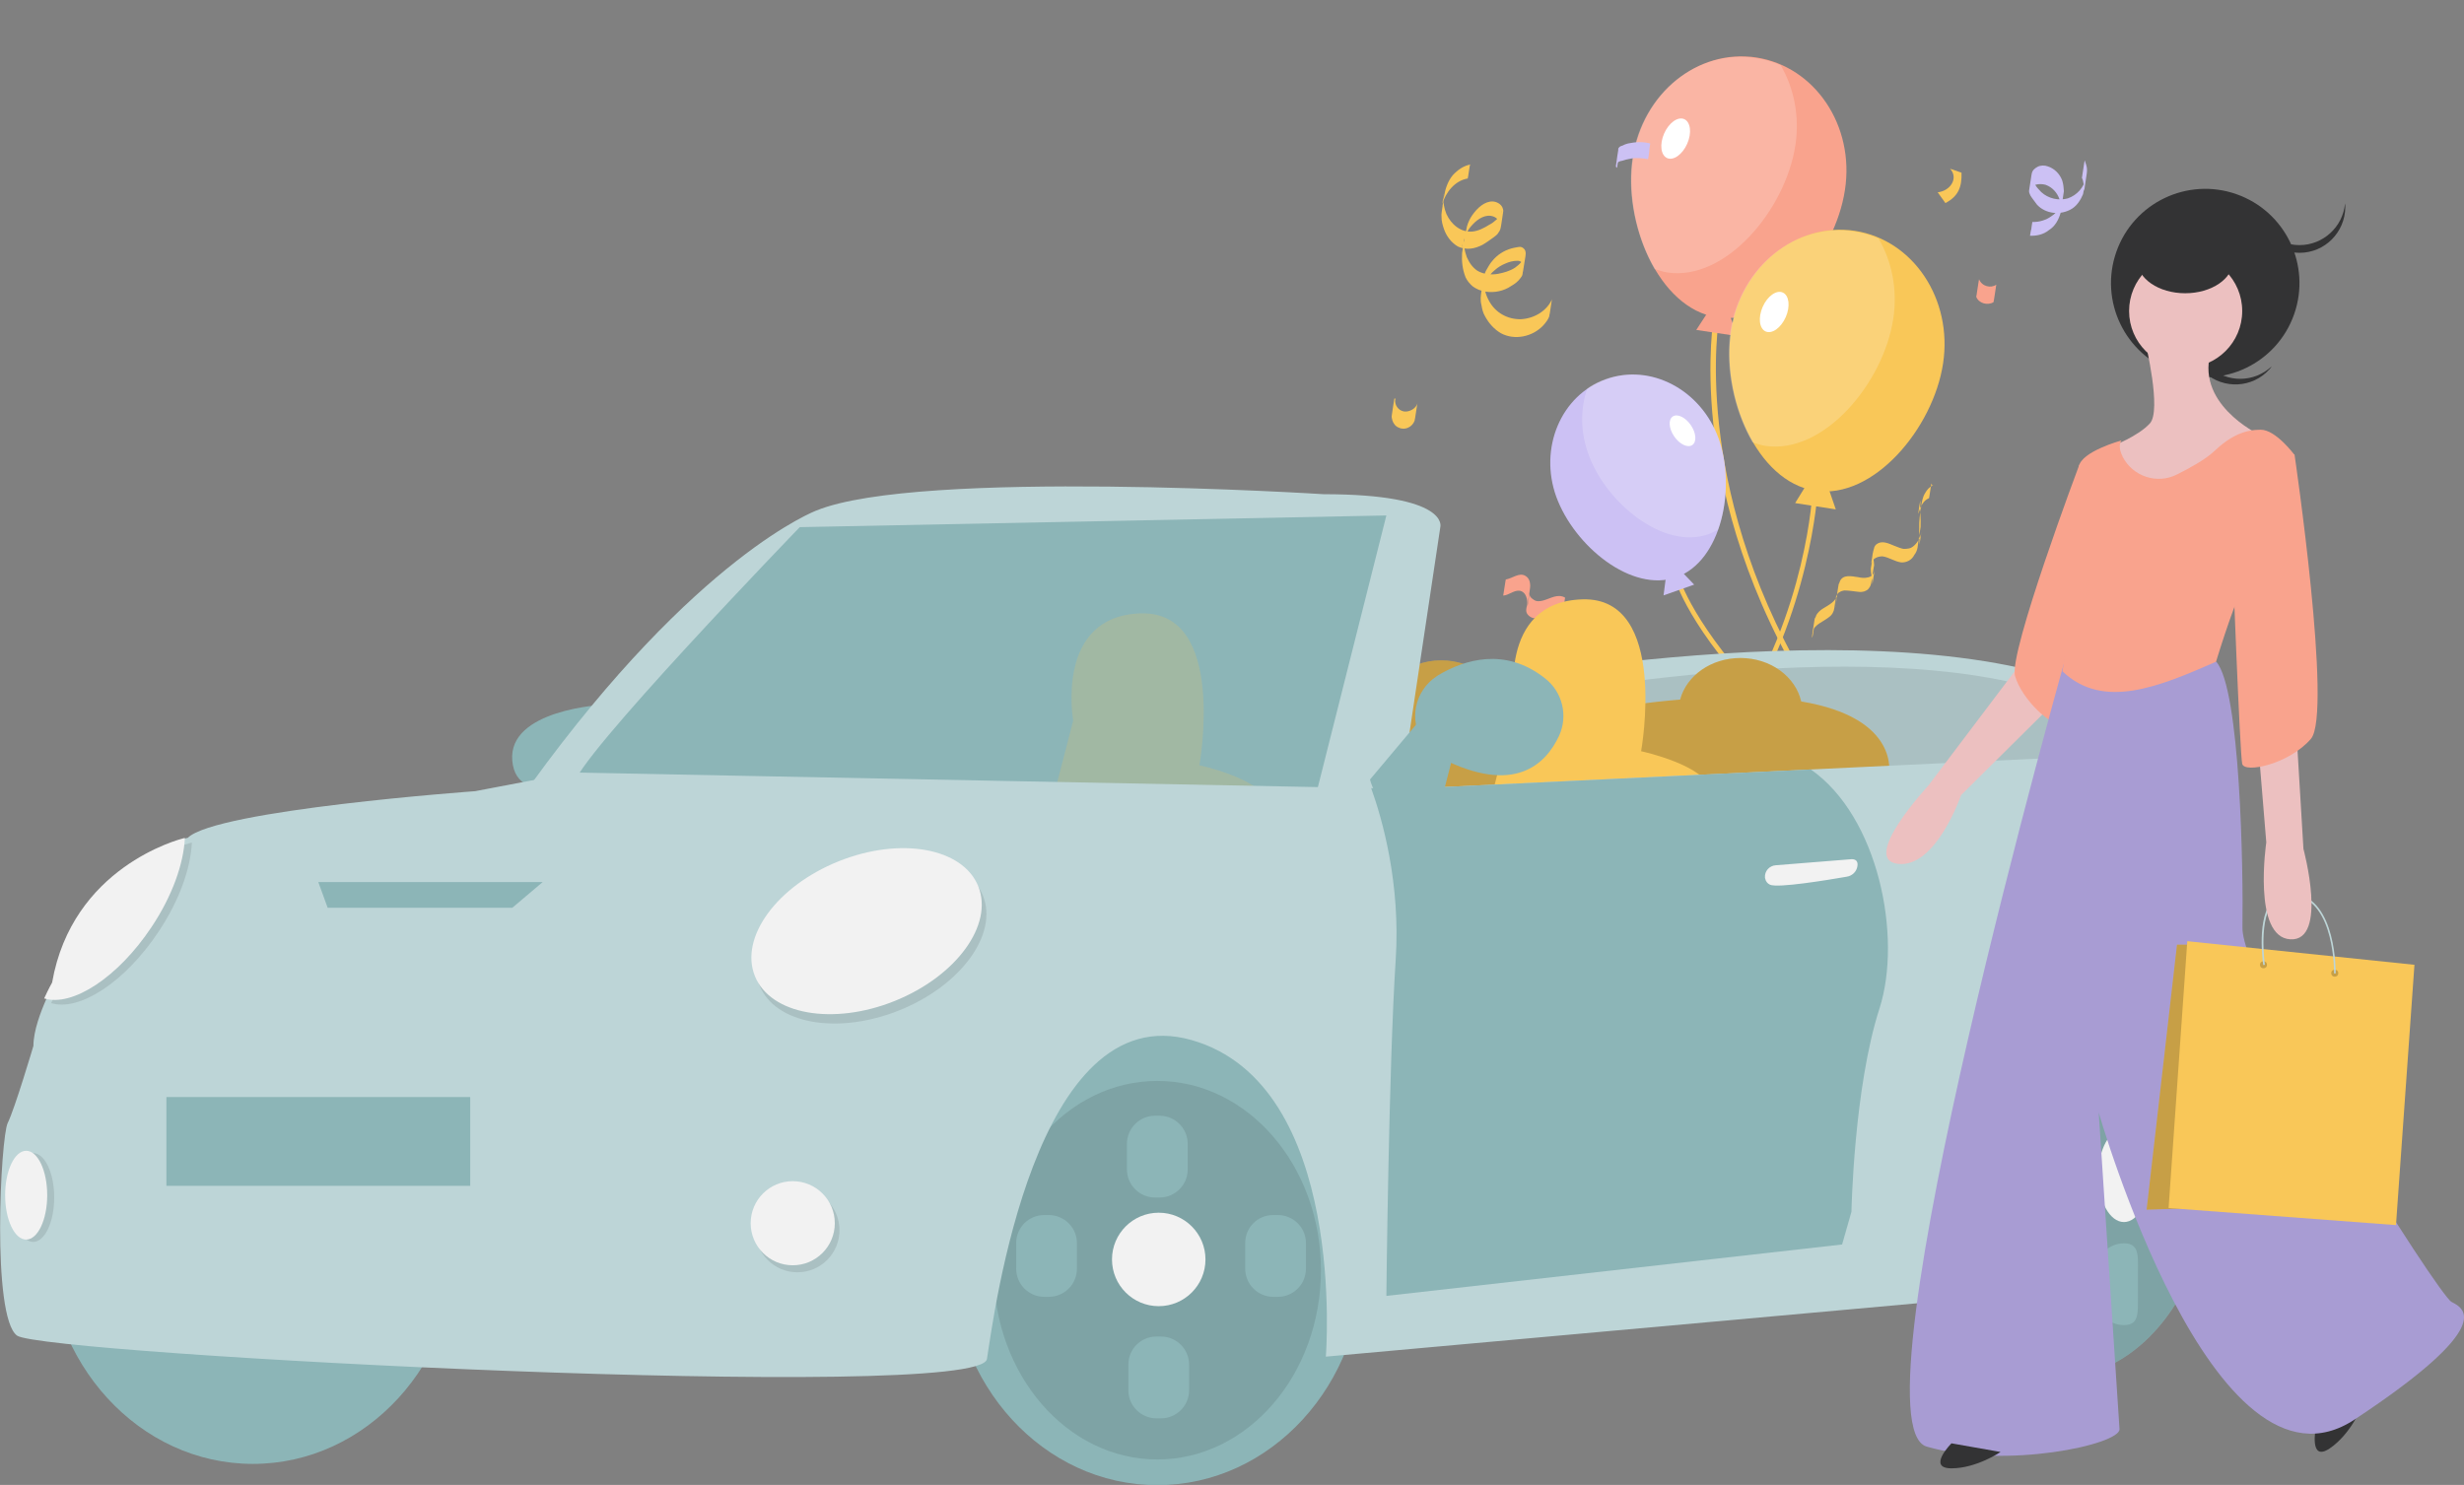 <?xml version="1.0" encoding="utf-8"?>
<!-- Generator: Adobe Illustrator 23.1.1, SVG Export Plug-In . SVG Version: 6.00 Build 0)  -->
<svg xmlns="http://www.w3.org/2000/svg" xmlns:xlink="http://www.w3.org/1999/xlink" x="0px" y="0px" viewBox="0 0 1054.3 635.5" style="enable-background:new 0 0 1054.3 635.5;" xml:space="preserve">
<rect x="0" y="0" width="1054.3" height="635.5" fill="#808080" stroke="none"/>
<style type="text/css">
	.st0{fill:#F9C758;}
	.st1{fill:#F9A38D;}
	.st2{opacity:0.2;}
	.st3{fill:#FFFFFF;}
	.st4{fill:#CCC1F4;}
	.st5{fill:#8CB5B7;}
	.st6{opacity:0.1;enable-background:new    ;}
	.st7{fill:#BDD5D7;}
	.st8{opacity:0.2;enable-background:new    ;}
	.st9{opacity:0.2;fill:#F9C758;enable-background:new    ;}
	.st10{fill:#F2F2F2;}
	.st11{fill:#ECC0C0;}
	.st12{fill:#333334;}
	.st13{fill:#A89CD3;}
	.st14{fill:none;}
</style>
<g>
	<g>
		<g>
			<g>
				<path class="st0" d="M770.2,290.8c-25.8-44-34.4-83.9-37.1-109.4c-2.9-27.9,0.2-45.8,0.2-45.8l2.3,0.3      c-0.1,0.6-12.2,70.5,36.5,154L770.2,290.8z" />
			</g>
			<g>
				<path class="st1" d="M789.4,81.4c-4.2,27.6-29.7,58.3-54.8,54.4c-25.1-3.9-40.2-40.8-35.9-68.3c4.2-27.6,27.7-46.7,52.8-42.9      C776.6,28.5,793.7,53.8,789.4,81.4z" />
			</g>
			<g class="st2">
				<path class="st3" d="M698.5,67.5c-2.4,15.5,1.5,33.9,9.4,47.6c1.9,0.6,3.6,1.2,5.5,1.5c25,3.8,50.6-26.8,54.8-54.4      c1.9-12.4-0.6-24.6-6.3-34.3c-3.2-1.4-6.8-2.5-10.5-3C726.4,20.8,702.7,39.9,698.5,67.5z" />
			</g>
			<g>
				<polygon class="st1" points="732.2,131.4 725.8,141.2 743.2,143.8 738.9,131" />
			</g>
			<g>
				
					<ellipse transform="matrix(0.401 -0.916 0.916 0.401 375.288 692.259)" class="st3" cx="716.9" cy="59.2" rx="9.1" ry="5.4" />
			</g>
		</g>
		<g>
			<g>
				<path class="st0" d="M743.7,310.1l-1.8-1.2c31.1-46.8,33.8-98.5,33.6-99.1l2.3,0.1C777.7,210.4,774.8,262.7,743.7,310.1z" />
			</g>
			<g>
				<path class="st0" d="M831.4,155.6c-4.2,27.6-29.7,58.3-54.8,54.4s-40.2-40.8-35.9-68.3c4.2-27.6,27.9-46.7,53-42.9      C818.7,102.7,835.6,128.1,831.4,155.6z" />
			</g>
			<g class="st2">
				<path class="st3" d="M740.4,141.7c-2.4,15.5,1.5,33.9,9.4,47.6c1.9,0.6,3.6,1.2,5.5,1.5c25,3.8,50.6-26.8,54.8-54.4      c1.9-12.4-0.6-24.6-6.3-34.3c-3.2-1.4-6.8-2.5-10.5-3C768.6,95,744.6,114.1,740.4,141.7z" />
			</g>
			<g>
				<polygon class="st0" points="774.1,205.6 768.1,215.3 785.5,218 781.1,205.2" />
			</g>
			<g>
				
					<ellipse transform="matrix(0.401 -0.916 0.916 0.401 332.598 775.272)" class="st3" cx="759" cy="133.4" rx="9.1" ry="5.4" />
			</g>
		</g>
		<g>
			<g>
				<g>
					<path class="st0" d="M754.9,302c-31.9-32.5-38.2-53.7-38.3-54.5l1.8-0.6c0,0.3,6.5,21.7,38.1,54L754.9,302z" />
				</g>
				<g>
					<path class="st4" d="M665.9,212.6c7.7,21.1,32.3,41.3,51.5,34.4c19.2-6.9,25.5-38.2,18-59.2s-29-32.4-48.2-25.5       C667.9,169.1,658.4,191.8,665.9,212.6z" />
				</g>
				<g class="st2">
					<path class="st3" d="M735.4,187.8c4.2,11.9,4,26.8-0.2,38.8c-1.2,0.7-2.5,1.3-4.1,2c-19.2,6.9-44.1-13.4-51.5-34.4       c-3.4-9.4-3.4-19.5-0.4-28c2.3-1.7,5.1-3,7.8-4C706.3,155.5,727.9,167.1,735.4,187.8z" />
				</g>
				<g>
					<polygon class="st4" points="718.4,243.4 724.9,250.2 711.8,254.8 713.2,244" />
				</g>
			</g>
			<g>
				
					<ellipse transform="matrix(0.824 -0.567 0.567 0.824 22.443 440.644)" class="st3" cx="719.7" cy="184.2" rx="4.3" ry="7.4" />
			</g>
		</g>
	</g>
	<g>
		<g>
			<path class="st0" d="M832.4,86.9l-3.3-4.6c5.5-0.6,9-6.1,5.3-10.1l4.9,1.7C839.5,79.9,838,84,832.4,86.9z" />
		</g>
	</g>
	<g>
		<g>
			<path class="st4" d="M868.6,100.9c2.8,0.1,5.8-0.5,8.2-2.5c2.6-1.6,4.1-4.5,4.9-7.3c0.6-1.6,0.6-3.7,0.8-5.3     c0.2-1.4,0.4-2.6,0.6-4c-0.1-1.4-0.2-2.9-0.7-4.5c-1-2.8-3.3-5.2-6.2-6.1c-1.3-0.5-3.1-0.5-4.4,0.2c-1.2,0.7-2.2,1.4-2.5,3.1     c-0.2,1.4-0.4,2.8-0.7,4.5c-0.1,0.9-0.3,1.7-0.4,2.6c-0.1,0.9,0.4,1.5,0.6,2.1c0.7,1.2,1.9,2.6,2.8,3.9c3.7,4,10.2,4.7,15,1.7     c2.2-1.4,3.7-3.8,4.7-6.2c0.1-0.9,0.3-1.7,0.6-2.2c0.3-2.3,0.7-4.5,1-6.7c0.2-1.4,0.1-2.6-0.3-3.8c-0.2-0.6-0.4-1.2-0.6-1.8     l-0.2,1.1c-0.1,0.9-0.3,1.7-0.4,2.6c-0.1,0.9-0.3,1.7-0.4,2.6c0,0.3-0.1,0.9-0.2,1.1c0.7,1.5,0.9,3.6,0.9,5.3l0,0l0,0.3     c-0.2,1.1,0,0.3,0.4-2.8c0.4-2.8,0.6-3.7,0.4-2.8l0,0.3l0,0c-0.9,3.9-3.7,7.2-7.7,8.6c-3.9,1.1-8.4,0.1-11.4-2.7     c-1-1.1-2-2-2.6-3.2c-0.8-1-1.4-2.2-1.5-3.4l0,0c0,0,0,0,0-0.3c-0.3,2-0.7,4.3-1,6.2l0,0l0,0c0.7-2.7,4.5-3.1,7-2.4     c3,1.1,4.9,3.4,5.9,6.1c0.7,1.5,0.6,3.2,0.7,5l0,0l0,0.3c-0.2,1.1,0,0.3,0.4-2.8c0.4-2.8,0.6-4,0.4-2.8l0,0.3l0,0     c-0.8,3-2.3,5.7-4.9,7.3c-2.3,1.7-5.3,2.6-8.2,2.5c0,0-0.5,3.1-0.5,3.4C869.1,97.7,868.6,100.9,868.6,100.9L868.6,100.9z" />
		</g>
	</g>
	<g>
		<g>
			<path class="st0" d="M596.6,170.6c-0.2,1.4-0.5,3.1-0.7,4.5c-0.1,0.9-0.3,2-0.4,2.8c-0.1,0.6,0.1,1.4,0.3,2.1     c0.4,1.2,1.3,2.5,2.7,3c2.6,1.3,5.8-0.2,6.8-3c0-0.3,0.1-0.6,0.2-1.1c0.1-0.9,0.3-1.7,0.4-2.6c0.1-0.9,0.3-1.7,0.4-2.6     c0-0.3,0.1-0.6,0.2-1.1c-0.6,2.2-3.4,3.8-5.7,3.5c-2.6-0.4-4.2-3-3.8-5.2l0,0l0,0c-0.3,2-0.6,4-0.9,5.9l0,0     c0.2-1.4,0.4-2.8,0.7-4.3c0.1-0.6,0.2-1.4,0.3-2C596.5,170.9,596.6,170.3,596.6,170.6L596.6,170.6z" />
		</g>
	</g>
	<g>
		<g>
			<path class="st1" d="M643.2,254.9c2.4-0.2,4.4-2.2,6.7-2.1c2.6,0.1,3.6,2.9,3.6,5.2l0,0c-0.1,2.6,1.6-8.2,0.8-5.3     c0,0.3-0.1,0.6-0.1,0.9c-0.3,1.7-0.5,3.4-0.8,5.3c-0.2,1.1-0.7,2.5,0,3.7c0.7,1.2,2.3,2.1,3.7,2c3.7,0.3,7.7-3.5,11.4-1.4     l0.2-1.1c0.1-0.9,0.3-1.7,0.4-2.6c0.1-0.9,0.3-1.7,0.4-2.6c0,0,0.1-0.9,0.2-1.1c-3.1-1.9-6.4,0.4-9.4,1.2c-1.5,0.4-2.9,0.5-4-0.3     c-1.3-0.8-2.1-1.7-1.8-3.1l0,0c-0.9,5.9-1.2,7.9-0.9,5.6l0-0.3c0-0.3,0.1-0.6,0.1-0.9c0.3-1.7,0.5-3.4,0.8-5     c0.2-1.1,0.3-2.3,0.2-3.1c-0.1-1.4-0.7-2.7-2.1-3.5c-2.6-1.5-5.6,1.2-8.3,1.6l-0.2,1.1c-0.1,0.9-0.3,1.7-0.4,2.6     c-0.1,0.9-0.3,1.7-0.4,2.6C643.3,254,643.2,254.9,643.2,254.9L643.2,254.9z" />
		</g>
	</g>
	<g>
		<g>
			<path class="st1" d="M845.6,127c1,2.8,4.9,3.9,7.4,2.3l0.2-1.1c0.1-0.9,0.3-1.7,0.4-2.6c0.1-0.9,0.3-1.7,0.4-2.6     c0-0.3,0-0.3,0.1-0.6c0-0.3,0-0.3,0.1-0.6c-2.3,1.7-6.2,0.8-7.4-2.3l-0.2,1.1c-0.1,0.9-0.3,1.7-0.4,2.6c-0.1,0.9-0.3,1.7-0.4,2.6     c0,0.3,0,0.3-0.1,0.6C845.7,126.4,845.6,126.7,845.6,127L845.6,127z" />
		</g>
	</g>
	<g>
		<g>
			<path class="st4" d="M706.1,61.4c-3-0.8-6.3-0.7-9.5,0c-0.6,0.2-1.5,0.4-2.1,0.8c-0.6,0.2-1.5,0.4-1.9,1.1     c-0.3,0.3-0.1,0.6-0.2,1.1c-0.3,1.7-0.5,3.1-0.7,4.7c-0.1,0.6-0.2,1.4-0.3,2c0,0.3,0.2,0.6,0.5,0.7c0,0,0.5-3.1,0.5-3.4     c0.1-0.9,0.3-1.7,0.4-2.6l0.2-1.1c-0.3,0-0.5-0.7-0.5-1c-0.3,2.3-0.7,4.5-1,6.7l0,0l0,0c0.5-1,1.6-1.5,2.6-1.6     c1.2-0.4,2.4-0.7,3.6-0.9c2.4-0.5,4.9-0.2,7.5,0.2c0,0,0.5-3.1,0.5-3.4C705.6,64.5,706.1,61.4,706.1,61.4L706.1,61.4z" />
		</g>
	</g>
	<g>
		<g>
			<path class="st0" d="M827.1,207.7c-1.5,0.7-2.6,1.9-3.3,3.2c-1.2,1.8-1.5,4.1-1.8,6.1c-0.5,3.1-0.9,5.9-0.8,9.1     c-0.1,2.3,0.2,4.4,0.1,6.7l0,0l0,0.3c-0.2,1.1,0,0.3,0.4-2.6c0.4-2.8,0.6-3.7,0.4-2.6l0,0.3l0,0c-0.6,2.2-1.8,4.4-3.7,5.8     c-1,0.8-2.1,0.8-3.3,0.9c-1.4,0.1-3-0.8-4.5-1.3c-2.2-0.9-4.8-2.2-7-1.1c-1,0.5-1.6,1.2-1.8,2.4c-0.5,1.3-0.4,2.8-0.6,4     c-0.2,1.4-0.4,2.8-0.7,4.3c-0.1,2.3,0.7,4.5,0.7,6.8l0,0c-0.2,1.1,0,0.3,0.4-2.8c0.5-3.1,0.6-4,0.4-2.8l0,0     c-0.2,1.4-1.3,2.4-2.7,2.7c-1.5,0.4-2.9,0.2-4.3-0.1c-2.8-0.4-6.5-1.3-7.8,1.9c-0.1,0.6-0.4,0.8-0.5,1.3     c-0.3,1.7-0.6,3.7-0.8,5.3c-0.1,0.9-0.3,1.7-0.4,2.8c0,0.3-0.1,0.6-0.1,0.9c0,0.3,0,0.3-0.1,0.6c0.3-2,0.6-3.7,0.9-5.6l0,0.3l0,0     c-0.8,3-3.5,4.3-6.1,5.9c-1.2,0.7-2.6,1.9-3.1,3.3c0,0.3-0.4,0.8-0.5,1c-0.2,1.1-0.3,2.3-0.5,3.4c-0.2,1.1-0.4,2.6-0.6,3.7     c0,0.3-0.1,0.9,0.1,1.1c0-0.3,0.1-0.9,0.2-1.1c0.1-0.9,0.3-1.7,0.4-2.6c0.1-0.9,0.3-1.7,0.4-2.6c0-0.3,0.1-0.9,0.2-1.1     c0-0.3-0.2-0.6-0.2-0.9l0,0c0,0.3,0,0.3-0.1,0.6c-0.3,2-0.6,4-0.9,5.6c0,0,0,0,0-0.3l0,0c0.8-3.3,4.7-4.4,7.1-6.4     c1.3-0.9,2.1-2.3,2.3-4c0.3-2.3,0.7-4.7,1.1-7c0.1-0.6,0.1-0.9,0.2-1.4c0-0.3,0.1-0.6,0.1-0.6c0.4-2.6-1.1,7.3-0.8,5l0,0     c0.2-1.1,0.6-2.2,1.5-2.6c0.7-0.5,1.5-0.7,2.1-0.8c1.7,0,3.7,0.3,5.4,0.5c1.7,0.3,3.4,0.2,4.8-1c0.7-0.8,1.1-1.5,1.3-2.4     c0.3-2,0.7-4.3,1-6.2c0.1-0.6,0.2-1.1,0.3-1.7c0-2-0.8-4.2-0.4-6.4l0,0c0.2-1.1,0-0.3-0.4,2.8c-0.5,3.1-0.6,4-0.4,2.8l0,0     c0.6-2.2,2.8-3,4.8-3c2.8,0.4,5.1,2.2,8,2.6c2.3,0.1,4.5-1,5.6-3.2c0.8-1,1.2-2.1,1.4-3.2c0.1-0.9,0.2-1.4,0.3-2.3     c0.3-2.3,0.7-4.3,1-6.5c0.2-3.4-0.4-6.9-0.1-10.6l0,0c0.2-3.1-1.4,7.3-0.7,4.5l0,0c0.7-2.5,1.9-5.2,4.4-6.2l0.2-1.1     c0.1-0.9,0.3-1.7,0.4-2.6c0.1-0.9,0.3-1.7,0.4-2.6C827,208.5,827.1,207.7,827.1,207.7L827.1,207.7z" />
		</g>
	</g>
	<g>
		<g>
			<path class="st0" d="M629.2,70.4c-2.9,0.5-5.5,2.3-7.6,4.6c-2.1,2.5-3.2,5.9-3.7,8.9c-0.3,2.3-0.7,4.5-1,6.7     c-0.1,0.9-0.2,1.4-0.1,2.3c0,1.7,0.4,3.2,1,5c1,3,3.1,5.9,6,7.6c3.5,1.6,7,1.1,10.5-0.7c1.6-0.9,3.2-2.1,4.9-3.3     c0.7-0.5,1.6-1.2,2-2c0.8-1,0.9-1.9,1.1-3c0.3-1.7,0.5-3.4,0.8-5.3c0.1-0.6,0.2-1.1,0-1.7c-0.2-0.9-0.7-1.5-1.1-1.9     c-1.2-1.1-2.9-1.6-4.5-1.3c-3.5,0.6-6.4,3.9-8.2,6.8c-0.9,1.6-1.6,3.2-1.9,5.2c-0.2,1.1-0.3,2.3-0.8,3.3c-0.3,2.3-0.7,4.5-1,6.7     c-0.2,3.4,0.1,6.9,1.5,10.4c0.7,1.5,1.9,2.9,3.1,3.9c1.5,1.1,3.4,1.9,5.4,2.2c3.7,0.6,7.8-0.2,11-2.4c1.6-0.9,2.9-1.9,4-3.4     c0.4-0.5,0.8-1,0.9-1.9c0-0.3,0.1-0.9,0.2-1.1c0.3-1.7,0.5-3.4,0.8-5c0.2-1.4,0.9-3.6-0.7-4.8c-0.8-0.7-1.6-0.6-2.6-0.4     s-1.8,0.3-2.4,0.5c-3.3,0.9-6.2,2.8-8.3,5.4c-1.1,1.2-1.9,2.9-2.7,4.2c-1.3,2.6-1.5,5.8-1.9,8.6c-0.3,2-0.6,4,0,6.1     c0.3,1.8,0.6,3.2,1.6,4.9c1.6,2.9,3.8,5.4,6.7,7.1c5.9,3.2,13.6,1.5,18.1-3.3c1.1-1.2,2.1-2.5,2.6-3.9c0-0.3,0.1-0.9,0.2-1.1     c0.1-0.9,0.3-1.7,0.4-2.6c0.1-0.9,0.3-1.7,0.4-2.6c0-0.3,0.1-0.9,0.2-1.1c-2.2,5.1-7.7,8.3-13.2,8.6c-5.8,0.2-11.1-2.8-13.8-7.9     c-1.6-2.9-2.2-5.8-2.1-8.9l0,0l0-0.3c0,0,0,0,0-0.3c0.2-1.1,0-0.3-0.4,2.8c-0.4,2.8-0.6,3.7-0.4,2.8c0,0,0,0,0-0.3l0-0.2l0,0     c0.8-3.3,2.7-6.5,5.4-8.7c1.3-1.2,3-2.2,4.5-2.8c1.5-0.7,3.3-1.2,5.3-1.2c1.7,0,2.6,1.5,2.3,3.2l0,0c-0.2,1.1,0,0.3,0.4-2.8     c0.5-3.1,0.6-4,0.4-2.8l0,0c-0.6,2.2-2.3,4-4.3,5.4c-2.2,1.4-4.7,2.1-7.3,2.6c-2.9,0.5-6.1,0.2-8.7-1.3c-2.1-1.4-3.5-3.4-4.6-5.9     c-1-2.8-1.5-5.7-1.3-8.6l0,0c0-0.3,0-0.3,0.1-0.6l0-0.3c-0.4,0.8-0.6,1.6-0.4,2.6c-0.4,2.6-0.5,3.4-0.4,2.6l0-0.3     c0-0.3,0-0.3,0.1-0.6l0,0c0.8-3.3,2.1-6.4,4.5-8.8c2.1-2.3,5.6-4.6,8.9-3.3c1.6,0.6,2.8,2.2,2.5,3.8l0,0c0.1-0.6,0.2-1.4,0.3-2     c0.2-1.4,0.4-2.8,0.7-4.3c0,0,0,0,0,0.3l0,0c-0.2,1.4-1.3,2.4-2.2,3.4c-1.1,1-2,1.7-3.2,2.3c-2.2,1.4-4.8,2.7-7.3,2.9     c-4.9,0.4-9-3.1-11-7.5c-1-2.5-1.5-5.1-1.2-7.7l0,0c0-0.3,0-0.3,0.1-0.6l0-0.3c-0.3,1.7-0.6,3.7-0.8,5.3l0-0.3     c0-0.3,0-0.3,0.1-0.6l0,0c1.4-4.9,5.3-10.1,10.9-11l0.2-1c0.1-0.9,0.3-1.7,0.4-2.6c0.1-0.9,0.3-1.7,0.4-2.6     C629.1,71.3,629.2,70.4,629.2,70.4L629.2,70.4z" />
		</g>
	</g>
</g>
<path class="st5" d="M947.2,498.1c0,1.7,0,3.4-0.1,5.1c-0.3,6.6-1.1,13.2-2.4,19.7c-6.6,32.1-25.5,57.1-49.4,64.4  c-4.7,1.5-9.7,2.2-14.6,2.2c-36.7,0-66.5-41-66.5-91.5s29.8-91.5,66.5-91.5c34.5,0,62.8,36.1,66.2,82.2  C947,491.8,947.2,494.9,947.2,498.1z" />
<path class="st6" d="M947,503.2c-0.3,6.6-1.1,13.2-2.4,19.7c-6.6,32.1-25.5,57.1-49.4,64.4c-18.5-8.5-32.1-40.3-32.1-78.3  c0-44.5,18.8-80.5,42-80.5c19.5,0,35.8,25.4,40.6,59.9C946.5,493.2,946.9,498.1,947,503.2z" />
<path class="st7" d="M613.2,295.6c0,0,180-37,275-3c0,0,14,7,0,19c0,0,13.2,14-9.9,19l-91.8,5.6l-173.3-17.6V295.6z" />
<path class="st6" d="M644.8,300.2c0,0,154.1-31.7,235.5-2.6c0,0,12,6,0,16.3c0,0,11.3,12-8.5,16.3l-78.6,4.8l-148.3-15.1v-19.7  H644.8z" />
<path class="st0" d="M820.2,355.6l-12-24c0,0,5.3-24.3-37.5-31.4c-2.4-10.6-13.1-18.6-26-18.6c-12.6,0-23.1,7.6-25.8,17.8  c-6.1,0.5-12.7,1.2-19.7,2.2l-9.8,52.4l-1.2-2.4c0,0,6.2-28.7-49.8-32.9c3.1-3.7,4.7-8.3,4.8-13.1c0-12.7-11.9-23-26.5-23  s-26.5,10.3-26.5,23c0,5.2,2,10.2,5.6,14.1c-5.2,0.5-10.8,1.1-16.6,1.9l-11,59l51,7l81-12l-7.2-14.3l46.2,6.3L820.2,355.6z" />
<path class="st8" d="M820.2,355.6l-12-24c0,0,5.3-24.3-37.5-31.4c-2.4-10.6-13.1-18.6-26-18.6c-12.6,0-23.1,7.6-25.8,17.8  c-6.1,0.5-12.7,1.2-19.7,2.2l-9.8,52.4l-1.2-2.4c0,0,6.2-28.7-49.8-32.9c3.1-3.7,4.7-8.3,4.8-13.1c0-12.7-11.9-23-26.5-23  s-26.5,10.3-26.5,23c0,5.2,2,10.2,5.6,14.1c-5.2,0.5-10.8,1.1-16.6,1.9l-11,59l51,7l81-12l-7.2-14.3l46.2,6.3L820.2,355.6z" />
<path class="st0" d="M648.2,302.4c0,0-8-44.9,29-45.9s25,65,25,65s28,6,30,17s-97,14-97,14L648.2,302.4z" />
<path class="st5" d="M583.2,539.6c0,53-39.4,96-88,96s-88-43-88-96s39.9-104.5,88.5-104.5S583.2,486.5,583.2,539.6z" />
<ellipse class="st6" cx="495.2" cy="543.6" rx="70" ry="81" />
<ellipse class="st5" cx="108.2" cy="530.5" rx="88" ry="96" />
<path class="st5" d="M258.2,301.6c0,0-41,2-39,24s35,6,35,6L258.2,301.6z" />
<path class="st7" d="M599.4,338.2l16.9-112.7c0,0,4-14-50-14c0,0-173-11-217,7c0,0-51,19-122,117  C227.2,335.6,592.4,344.2,599.4,338.2z" />
<path class="st5" d="M593.2,220.6l-31,123l-19.4-0.5l-92-2.2l-205.2-5c-0.6-9.7,96.6-110.3,96.6-110.3L593.2,220.6z" />
<path class="st9" d="M450.8,340.8l8.4-32.4c0,0-8-44.9,29-45.9s25,65,25,65s25.5,5.5,29.6,15.5L450.8,340.8z" />
<path class="st7" d="M947.8,491.1c-6-58-43.5-70.5-43.5-70.5c-36-2-60,135-60,135l-277,25c0,0,9.5-116.5-57.5-135.5  s-84.5,117.5-87.5,136.5s-404-2-415-10s-7-85-4-91s11-33,11-33c0-6.4,3.1-14.6,5.6-20.2c1.8-4,3.4-6.8,3.4-6.8  c8.7-49.3,53.8-61.2,56.8-62h0.2c12-12,123-20,123-20l42-8l341.5,6.7l14.5,0.3l173.6-8.3l117.4-5.6c27,0,41,68,41,68  C958.2,451.6,947.8,491.1,947.8,491.1z" />
<ellipse transform="matrix(0.928 -0.373 0.373 0.928 -123.228 168.232)" class="st6" cx="372.8" cy="402.3" rx="51.5" ry="32.2" />
<ellipse transform="matrix(0.928 -0.373 0.373 0.928 -121.879 167.197)" class="st10" cx="370.8" cy="398.3" rx="51.5" ry="32.2" />
<path class="st6" d="M82.1,360.6c-0.5,11-5.4,24.9-14.3,38.2C53.5,420.3,34,433,21.9,429.3c1.8-4,3.4-6.8,3.4-6.8  C33.9,373.3,79.1,361.3,82.1,360.6z" />
<path class="st10" d="M79.1,358.6c-0.5,11-5.4,24.9-14.3,38.2C50.5,418.3,31,431,18.9,427.3c1.8-4,3.4-6.8,3.4-6.8  C30.9,371.3,76.1,359.3,79.1,358.6z" />
<polygon class="st5" points="219.2,388.5 140.2,388.5 136.2,377.5 232.2,377.5" />
<rect x="71.2" y="469.5" class="st5" width="130" height="38" />
<circle class="st6" cx="341.2" cy="526.5" r="18" />
<circle class="st10" cx="339.2" cy="523.5" r="18" />
<ellipse class="st6" cx="14.2" cy="512.5" rx="9" ry="19" />
<ellipse class="st10" cx="11.2" cy="511.5" rx="9" ry="19" />
<path class="st5" d="M804.2,431.6c-11,34-12,87-12,87l-4,14l-195,22c0,0,1-98,4-144c2.1-32.5-5.7-59.9-10.5-73.3l14.5,0.3l173.6-8.3  C803.8,349.5,814,401,804.2,431.6z" />
<path class="st10" d="M759.8,370.3c-2.7,0.2-4.8,2.5-4.6,5.2c0,0.2,0,0.3,0.1,0.5c0.2,1.1,0.9,2.1,2,2.6c3.2,1.6,24.7-2,32.9-3.4  c2.5-0.4,4.4-2.4,4.6-4.9c0.1-1.4-0.4-2.6-2.5-2.6L759.8,370.3z" />
<path class="st5" d="M586.2,333.6c0,0,5,22,29,15l8-31l-16-9L586.2,333.6z" />
<path class="st5" d="M615.5,288.9c11-6.5,28.5-12.2,45.7,1.5c7.4,5.8,9.8,16,5.9,24.5c-5.7,12.2-19.1,25.5-50.4,9.6  c-3.1-1.6-5.7-3.9-7.6-6.7l-0.2-0.2c-6.2-9.4-3.6-21.9,5.7-28.1C615,289.2,615.4,289,615.5,288.9z" />
<circle class="st10" cx="495.8" cy="539" r="20" />
<ellipse class="st10" cx="908.8" cy="503" rx="11" ry="20" />
<path class="st5" d="M494.2,477.5h2c6.6,0,12,5.4,12,12v11c0,6.6-5.4,12-12,12h-2c-6.6,0-12-5.4-12-12v-11  C482.2,482.9,487.6,477.5,494.2,477.5z" />
<path class="st5" d="M908.8,439L908.8,439c3.9,0,7,3.1,7,7v16c0,6.6-5.4,12-12,12l0,0c-3.9,0-7-3.1-7-7v-16  C896.8,444.4,902,439,908.8,439z" />
<path class="st5" d="M908.8,567.1L908.8,567.1c-6.6,0-12-5.4-12-12v-11c0-6.6,5.4-12,12-12l0,0c6.6,0,6,5.4,6,12v11  C914.7,561.7,915.4,567.1,908.8,567.1z" />
<path class="st5" d="M878.8,485L878.8,485c6.6,0,12,5.4,12,12v15c0,4.4-3.6,8-8,8l0,0c-6.6,0-12-5.4-12-12v-15  C870.8,488.6,874.2,485,878.8,485z" />
<path class="st5" d="M947.2,498.1c0,1.7,0,3.4-0.1,5.1c-0.3,6.6-1.1,13.2-2.4,19.7c-0.7,0.1-1.3,0.2-2,0.2c-6.6,0-12-5.4-12-12v-11  c0-6.6,5.4-12,12-12c1,0,2.1,0.1,3.1,0.4c0.4,0.1,0.7,0.2,1.1,0.3C947,491.8,947.2,494.9,947.2,498.1z" />
<path class="st5" d="M544.8,520h2c6.6,0,12,5.4,12,12v11c0,6.6-5.4,12-12,12h-2c-6.6,0-12-5.4-12-12v-11  C532.8,525.4,538,520,544.8,520z" />
<path class="st5" d="M446.8,520h2c6.6,0,12,5.4,12,12v11c0,6.6-5.4,12-12,12h-2c-6.6,0-12-5.4-12-12v-11  C434.8,525.4,440.1,520,446.8,520z" />
<path class="st5" d="M494.8,572h2c6.6,0,12,5.4,12,12v11c0,6.6-5.4,12-12,12h-2c-6.6,0-12-5.4-12-12v-11  C482.8,577.4,488.1,572,494.8,572z" />
<path class="st11" d="M875,263.1l-7,16.3l-42.9,56.8c0,0-29.4,31.7-13,33.5c16.3,1.9,27-29.4,27-29.4l50.3-49.9l5.6-22.8L875,263.1z" />
<path class="st1" d="M896.5,197l-6.8,1.9c0,0-30.3,80.6-27.5,90.4s15.4,21.9,21,21S896.5,197,896.5,197z" />
<path class="st12" d="M990.9,611c0,0-3,14.9,5.9,8.9s13.6-17.5,13.6-17.5L990.9,611z" />
<path class="st13" d="M885.4,275.7c0,0-94.6,333.6-61,343.4s82.9-0.9,82.5-7.5S898,476.1,898,476.1s48.9,171.5,109.5,131.4  c60.6-40.1,47.1-47.5,41.5-50.3c-5.6-2.8-89.9-135.6-89.5-160.3s-0.9-102-11.2-113.7L885.4,275.7z" />
<path class="st12" d="M945.5,157.1c-7.5-6.8-8.6-18.3-2.4-26.4c-0.4,0.4-0.8,0.8-1.1,1.2c-7.2,8-6.6,20.4,1.4,27.6  c8,7.2,20.4,6.6,27.6-1.4c0.4-0.4,0.7-0.8,1-1.3C964.5,163.8,953,163.9,945.5,157.1z" />
<ellipse transform="matrix(0.331 -0.944 0.944 0.331 516.549 971.68)" class="st12" cx="943.6" cy="121.5" rx="40.3" ry="40.3" />
<path class="st12" d="M835,617.7c0,0-10.7,10.7,0,10.7s21-7,21-7L835,617.7z" />
<path class="st11" d="M918,146.7c0,0,7,28.9,1.9,34.5s-16.3,9.8-16.3,9.8l1.9,52.2c0,0,21.4-7.5,22.4-8.4s20-31.2,20-31.2l18.6-17.7  c0,0-28.4-13.5-20-36.8S918,146.7,918,146.7z" />
<circle class="st11" cx="935.2" cy="133.1" r="24.2" />
<path class="st1" d="M948.2,283.2c0,0,10.7-35.4,15.8-40.1s17.7-48.5,17.7-48.5s-7.9-10.7-14.4-10.7s-12.6,2.3-20,9.3  c-3.5,3.3-9.9,6.9-15.7,9.8c-8.5,4.4-19,1-23.4-7.6c0-0.1-0.1-0.2-0.1-0.3c-1.2-2.5-1.5-4.8-0.4-6.6c0,0-17.2,4.7-18.2,11.2  s0,20-1.4,22.8s-5.6,7-3.7,24.7s-1.9,40.1-1.9,40.1C899.9,304,924,293.8,948.2,283.2z" />
<ellipse class="st12" cx="935" cy="111.5" rx="20.5" ry="14" />
<circle class="st14" cx="969.9" cy="91" r="19.6" />
<path class="st12" d="M983.9,104.9c-10.2,0-18.7-7.8-19.5-17.9c0,0.5-0.1,1.1-0.1,1.6c0,10.8,8.8,19.6,19.6,19.6s19.5-8.7,19.6-19.5  l0,0c0-0.5,0-1.1-0.1-1.6C1002.5,97.1,994,104.9,983.9,104.9z" />
<polygon class="st0" points="938,404.3 931.5,404.3 918.5,517.7 961.4,516.3" />
<polygon class="st8" points="938,404.3 931.5,404.3 918.5,517.7 961.4,516.3" />
<polygon class="st0" points="935.9,402.8 927.9,517 1025.2,524.3 1033.1,412.9" />
<circle class="st8" cx="968.5" cy="412.9" r="1.5" />
<circle class="st8" cx="999" cy="416.5" r="1.5" />
<path class="st7" d="M999.4,416.6h-0.7c0-0.3,0.5-30.8-17-33.6c-3.5-0.5-6.3,0.2-8.4,2.3c-7.2,7.2-4.2,27.4-4.2,27.6l-0.7,0.1  c-0.1-0.8-3.1-20.8,4.4-28.2c2.3-2.3,5.3-3.1,9-2.5C999.9,385.1,999.4,416.2,999.4,416.6z" />
<path class="st11" d="M983.2,258.9l-2.3,26.1l4.7,78.3c0,0,10.7,39.6-5.6,38.7s-10.3-41.5-10.3-41.5l-7.5-90.9L983.2,258.9z" />
<path class="st1" d="M969.7,188.1l12.1,6.5c0,0,16.3,110.8,7,121.6s-28.4,14.9-29.4,10.7s-4.2-89.4-4.2-89.4L969.7,188.1z" />
</svg>
